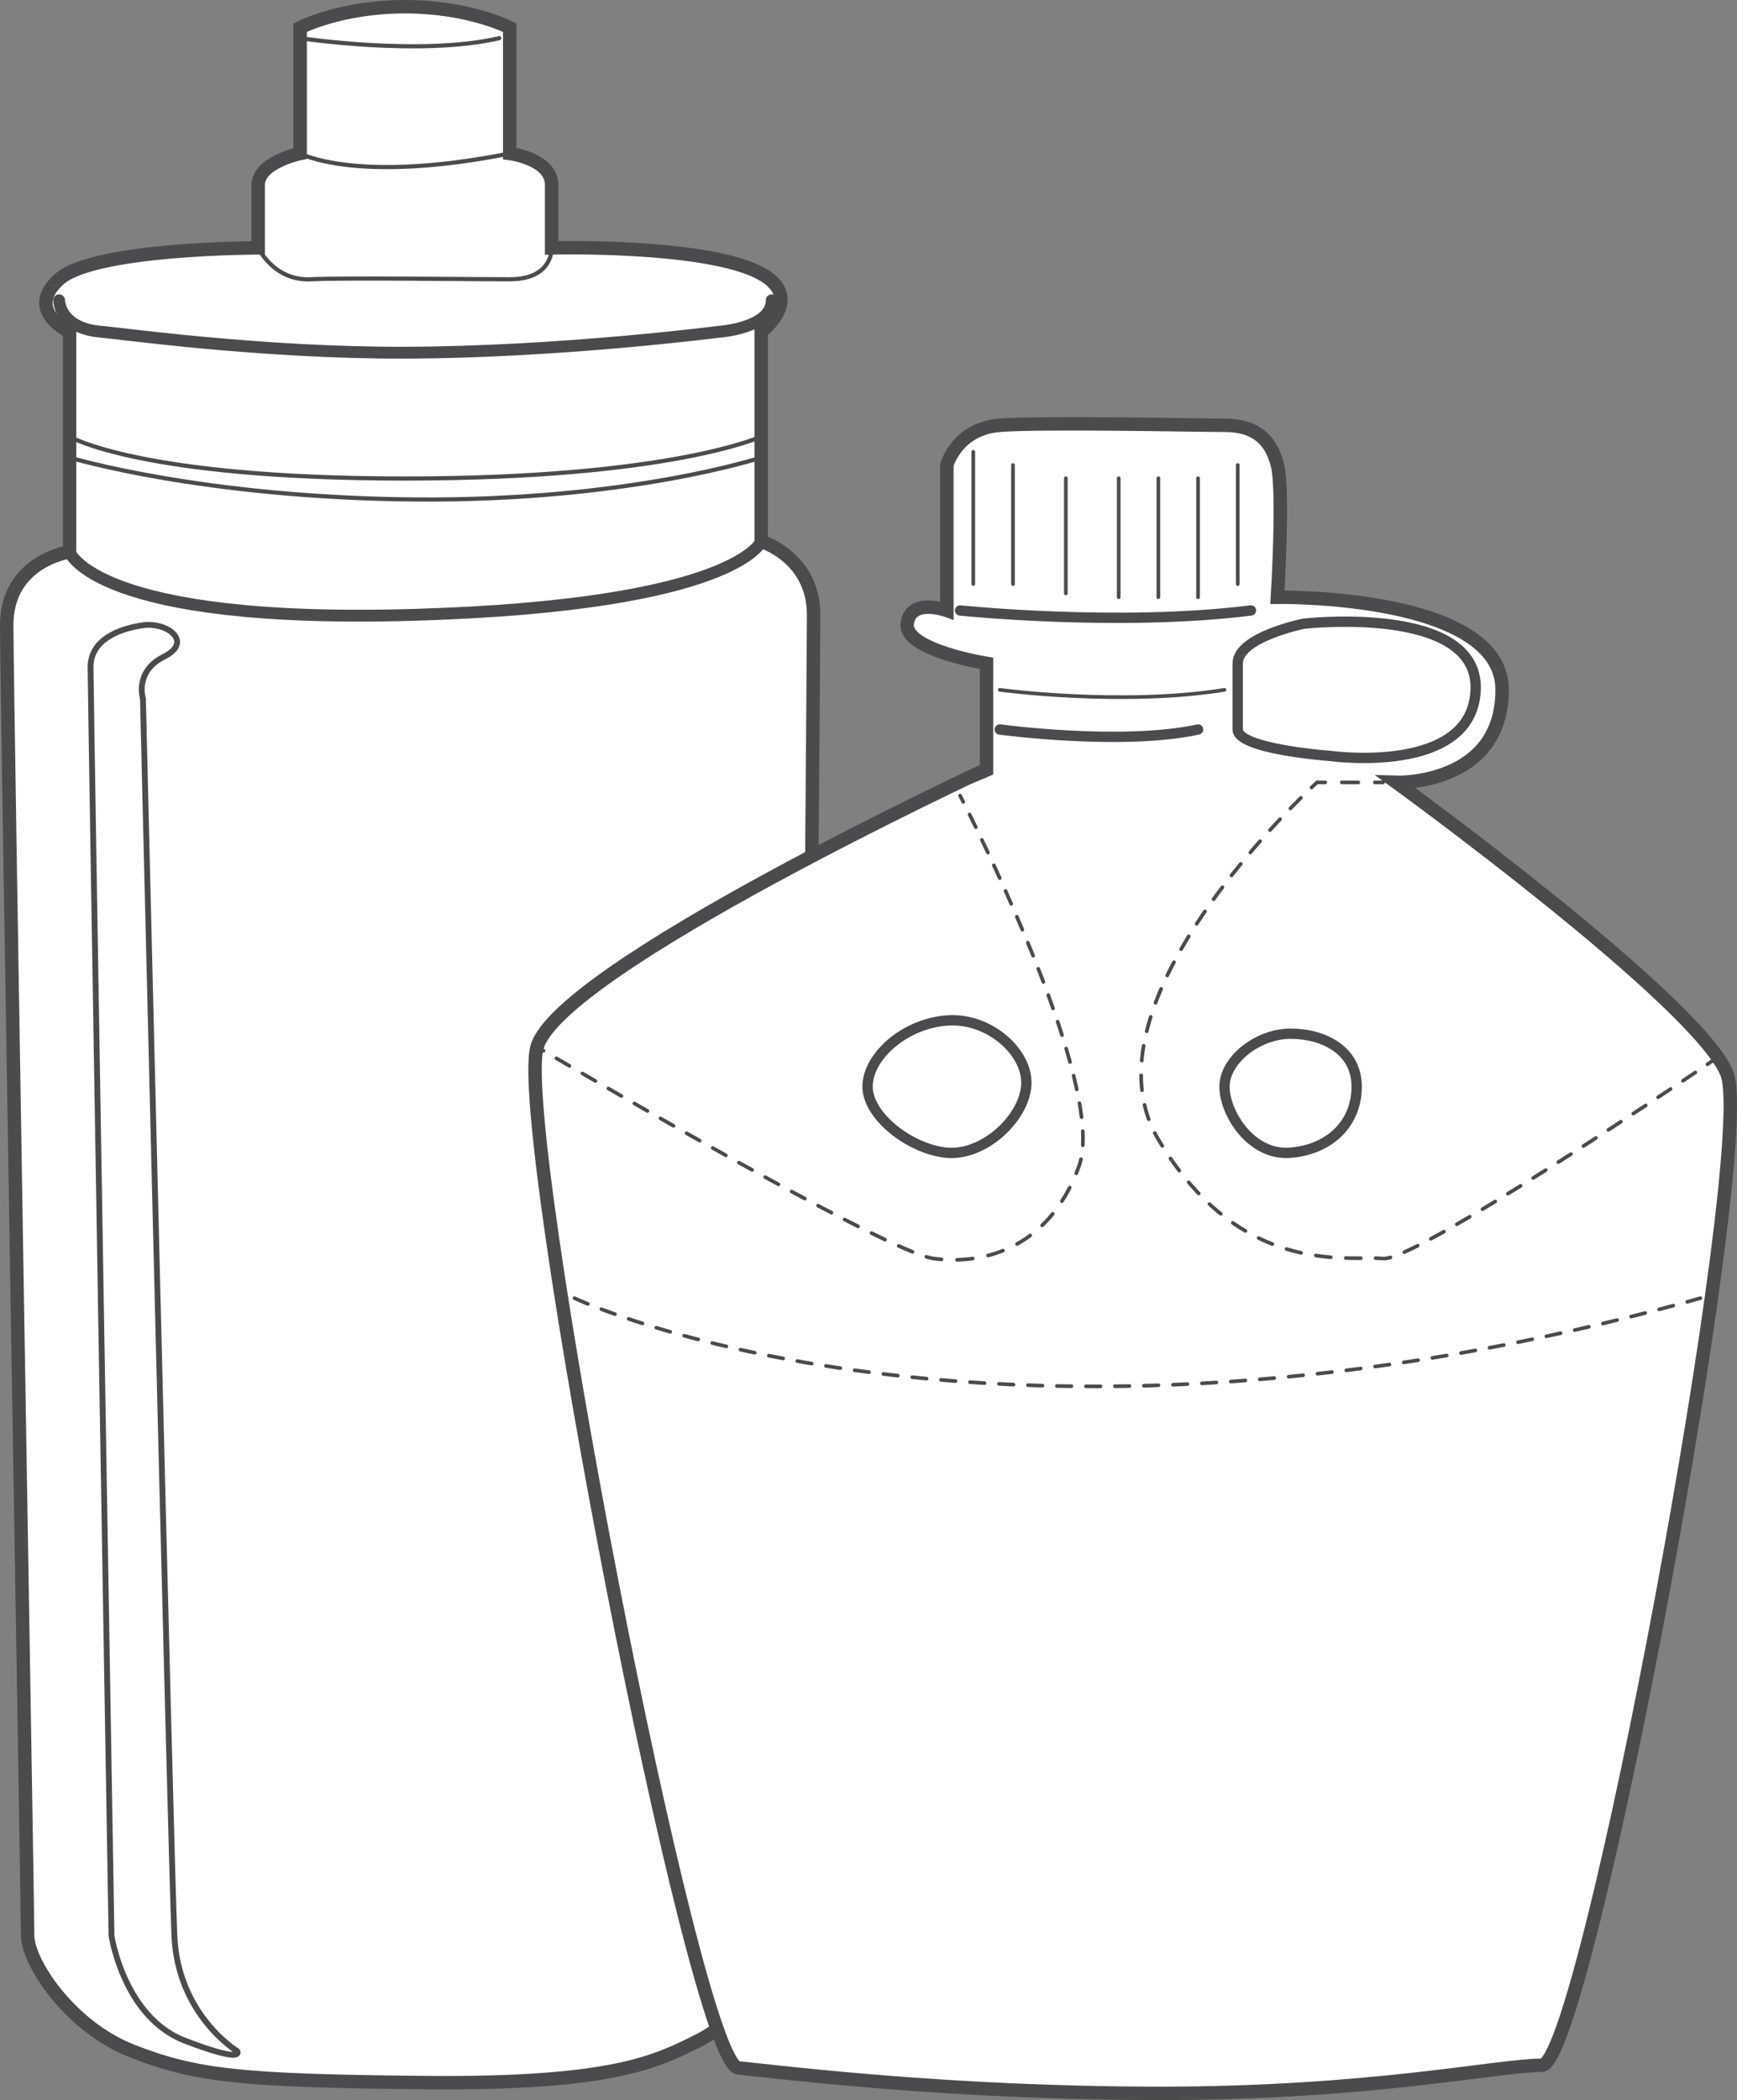 <?xml version="1.0" encoding="utf-8"?>
<!-- Generator: Adobe Illustrator 13.0.0, SVG Export Plug-In . SVG Version: 6.00 Build 14948)  -->
<!DOCTYPE svg PUBLIC "-//W3C//DTD SVG 1.1//EN" "http://www.w3.org/Graphics/SVG/1.1/DTD/svg11.dtd">
<svg version="1.1" id="Vrstva_1" xmlns="http://www.w3.org/2000/svg" xmlns:xlink="http://www.w3.org/1999/xlink" x="0px" y="0px"
	 width="64.68px" height="78.163px" viewBox="0 0 64.68 78.163" enable-background="new 0 0 64.68 78.163" xml:space="preserve">
<rect x="0" y="0" width="64.68" height="78.163" fill="#808080" stroke="none"/>
<g>
	<path fill="#FFFFFF" d="M2.591,12.347v8.194c0,0-2.341,0.326-2.341,2.731c0,2.406,0.78,47.801,0.78,48.777
		c0,0.975,1.561,3.381,3.902,4.293c2.341,0.91,3.967,1.105,10.926,1.17c6.958,0.064,8.585-0.781,10.146-1.561
		c1.561-0.781,3.902-3.316,3.902-4.293c0-0.975,0.39-46.631,0.39-48.777s-1.951-2.731-1.951-2.731v-7.804
		c0,0,1.886-1.431-0.39-2.341c-2.276-0.911-7.414-0.78-7.414-0.78s0-1.366,0-2.342s-1.561-1.17-1.561-1.17V1.03
		c0,0-1.496-0.78-3.902-0.78s-3.902,0.78-3.902,0.78v4.683c0,0-1.561,0.325-1.561,1.17c0,0.846,0,2.342,0,2.342s-6.113,0-7.415,1.17
		C0.9,11.566,2.591,12.347,2.591,12.347L2.591,12.347z"/>
	<path fill="none" stroke="#4B4B4D" stroke-width="0.5" stroke-linecap="round" d="M2.591,12.347v8.194c0,0-2.341,0.326-2.341,2.731
		c0,2.406,0.78,47.801,0.78,48.777c0,0.975,1.561,3.381,3.902,4.293c2.341,0.91,3.967,1.105,10.926,1.17
		c6.958,0.064,8.585-0.781,10.146-1.561c1.561-0.781,3.902-3.316,3.902-4.293c0-0.975,0.39-46.631,0.39-48.777
		s-1.951-2.731-1.951-2.731v-7.804c0,0,1.886-1.431-0.39-2.341c-2.276-0.911-7.414-0.78-7.414-0.78s0-1.366,0-2.342
		s-1.561-1.17-1.561-1.17V1.03c0,0-1.496-0.78-3.902-0.78s-3.902,0.78-3.902,0.78v4.683c0,0-1.561,0.325-1.561,1.17
		c0,0.846,0,2.342,0,2.342s-6.113,0-7.415,1.17C0.9,11.566,2.591,12.347,2.591,12.347L2.591,12.347z"/>
	<path fill="none" stroke="#4B4B4D" stroke-width="0.155" stroke-linecap="round" d="M11.176,1.42c0,0,4.488,0.683,7.414,0
		 M11.176,5.713c0,0,2.082,1.138,7.804,0 M9.615,9.225c0,0,0.585,1.235,1.951,1.17c1.366-0.064,5.788,0,7.414,0
		s1.561-1.17,1.561-1.17"/>
	<path fill="none" stroke="#4B4B4D" stroke-width="0.441" stroke-linecap="round" d="M2.201,11.176c0,0,0,1.041,1.561,1.171
		c0.75,0.063,5.965,0.795,11.316,0.78c5.785-0.015,11.707-0.78,11.707-0.78s1.951-0.13,1.951-1.171"/>
	<path fill="none" stroke="#4B4B4D" stroke-width="0.155" stroke-linecap="round" d="M2.591,16.249c0,0,2.601,1.561,12.487,1.561
		c9.885,0,13.267-1.561,13.267-1.561 M2.591,17.029c0,0,4.942,1.496,12.877,1.561c7.934,0.065,12.877-1.561,12.877-1.561"/>
	<path fill="none" stroke="#4B4B4D" stroke-width="0.441" stroke-linecap="round" d="M2.591,20.541c0,0,0.911,2.699,12.877,2.341
		c11.967-0.357,12.877-2.731,12.877-2.731"/>
	<path fill="none" stroke="#4B4B4D" stroke-width="0.217" stroke-linecap="round" d="M5.323,23.272
		c-0.929,0.133-1.951,0.553-1.951,1.561s0.78,47.216,0.78,47.216s0.455,3.023,2.731,3.902c2.277,0.877,1.951,0.391,1.951,0.391
		s-2.211-1.334-2.341-4.293s-1.17-46.046-1.17-46.046s-0.326-1.008,0.78-1.561C7.209,23.891,6.233,23.142,5.323,23.272L5.323,23.272
		z"/>
	<path fill="#FFFFFF" d="M19.999,38.965c-0.861,2.954,5.852,37.836,7.493,38s7.843,0.947,15.719,0.947s12.559-1.045,14.199-1.045
		s7.999-34.211,6.892-36.918c-1.107-2.707-12.306-10.829-12.306-10.829s3.938,0.123,3.938-3.446s-8.368-3.446-8.368-3.446
		s0.246-3.938,0-4.922c-0.246-0.985-0.861-1.477-1.969-1.477s-6.769-0.123-8.368,0c-1.601,0.123-1.97,1.477-1.97,1.477v5.415
		c0,0-1.354-0.492-1.477,0.492c-0.123,0.985,2.953,1.477,2.953,1.477v3.938C36.734,28.628,20.86,36.012,19.999,38.965L19.999,38.965
		z"/>
	<path fill="none" stroke="#4B4B4D" stroke-width="0.5" stroke-linecap="round" d="M19.999,38.965
		c-0.861,2.954,5.852,37.836,7.493,38s7.843,0.947,15.719,0.947s12.559-1.045,14.199-1.045s7.999-34.211,6.892-36.918
		c-1.107-2.707-12.306-10.829-12.306-10.829s3.938,0.123,3.938-3.446s-8.368-3.446-8.368-3.446s0.246-3.938,0-4.922
		c-0.246-0.985-0.861-1.477-1.969-1.477s-6.769-0.123-8.368,0c-1.601,0.123-1.97,1.477-1.97,1.477v5.415
		c0,0-1.354-0.492-1.477,0.492c-0.123,0.985,2.953,1.477,2.953,1.477v3.938C36.734,28.628,20.86,36.012,19.999,38.965L19.999,38.965
		z"/>
	<path fill="none" stroke="#4B4B4D" stroke-width="0.136" stroke-linecap="round" stroke-dasharray="0.559,0.559" d="
		M20.721,39.39c2.524,1.477,10.935,6.355,13.508,7.299"/>
	<path fill="none" stroke="#4B4B4D" stroke-width="0.136" stroke-linecap="round" stroke-dasharray="0.583,0.583" d="
		M35.639,46.888c1.564-0.039,3.325-0.764,4.322-2.951"/>
	<path fill="none" stroke="#4B4B4D" stroke-width="0.136" stroke-linecap="round" stroke-dasharray="0.524,0.524" d="
		M40.32,42.624c0.177-3.272-3.373-10.621-4.333-12.544"/>
	<path fill="none" stroke="#4B4B4D" stroke-width="0.136" stroke-linecap="round" d="M19.999,38.965c0,0,0.084,0.05,0.241,0.142
		 M34.494,46.778c0.107,0.031,0.198,0.053,0.271,0.063c0.096,0.014,0.192,0.023,0.29,0.031 M40.076,43.669
		c0.036-0.09,0.071-0.18,0.104-0.273c0.028-0.078,0.053-0.162,0.072-0.252 M35.869,29.846c-0.076-0.152-0.119-0.233-0.119-0.233"/>
	
		<line fill="none" stroke="#4B4B4D" stroke-width="0.136" stroke-linecap="round" stroke-dasharray="0.615,0.615" x1="50.579" y1="29.121" x2="49.656" y2="29.121"/>
	<path fill="none" stroke="#4B4B4D" stroke-width="0.136" stroke-linecap="round" stroke-dasharray="0.554,0.554" d="
		M48.44,29.695c-1.886,1.869-7.457,7.9-5.56,12.224"/>
	<path fill="none" stroke="#4B4B4D" stroke-width="0.136" stroke-linecap="round" stroke-dasharray="0.559,0.559" d="
		M43.585,43.116c2.631,3.83,5.816,3.721,7.359,3.711"/>
	<path fill="none" stroke="#4B4B4D" stroke-width="0.136" stroke-linecap="round" stroke-dasharray="0.554,0.554" d="
		M52.291,46.603c2.459-1.098,9.231-5.607,11.059-6.835"/>
	<path fill="none" stroke="#4B4B4D" stroke-width="0.136" stroke-linecap="round" d="M51.502,29.121h-0.308 M49.349,29.121h-0.308
		c0,0-0.072,0.065-0.202,0.189 M43,42.169c0.042,0.082,0.086,0.162,0.134,0.242c0.049,0.082,0.097,0.16,0.146,0.238 M51.224,46.827
		c0.104,0.002,0.197,0.006,0.278,0.014c0.065,0.008,0.156-0.008,0.272-0.041 M63.579,39.612c0.148-0.1,0.229-0.155,0.229-0.155"/>
	<path fill="none" stroke="#4B4B4D" stroke-width="0.384" stroke-linecap="round" d="M46.088,24.69c0,0.985,0,1.723,0,2.461
		s3.445,0.984,3.445,0.984s5.292,0.739,5.415-2.461s-6.399-2.461-6.399-2.461S46.088,23.706,46.088,24.69L46.088,24.69z
		 M35.75,22.721c0,0,5.907,0.615,10.83,0"/>
	<path fill="none" stroke="#4B4B4D" stroke-width="0.136" stroke-linecap="round" d="M37.228,25.675c0,0,4.553,0.615,8.368,0"/>
	<path fill="none" stroke="#4B4B4D" stroke-width="0.384" stroke-linecap="round" d="M37.228,27.151c0,0,4.553,0.615,7.384,0"/>
	<path fill="none" stroke="#4B4B4D" stroke-width="0.136" stroke-linecap="round" stroke-dasharray="0.54,0.54" d="
		M21.393,48.317c0,0,15.588,7.385,41.923,0"/>
	<path fill="none" stroke="#4B4B4D" stroke-width="0.384" stroke-linecap="round" d="M35.258,37.981
		c-1.6,0.123-2.953,1.354-2.953,2.461c0,1.107,1.6,2.338,2.953,2.461s2.831-1.23,2.954-2.461
		C38.335,39.211,36.857,37.858,35.258,37.981L35.258,37.981z M48.057,38.473c-1.23,0-2.461,0.984-2.461,1.969
		c0,0.984,0.984,2.584,2.461,2.461s2.461-1.107,2.461-2.461C50.518,39.088,49.287,38.473,48.057,38.473L48.057,38.473z"/>
	<path fill="none" stroke="#4B4B4D" stroke-width="0.136" stroke-linecap="round" d="M36.242,16.814v4.922 M37.72,17.307v4.43
		 M39.688,17.799v4.286 M41.657,17.799v4.43 M43.134,17.799v4.43 M44.611,17.799v4.43 M46.088,17.307v4.43"/>
</g>
</svg>
